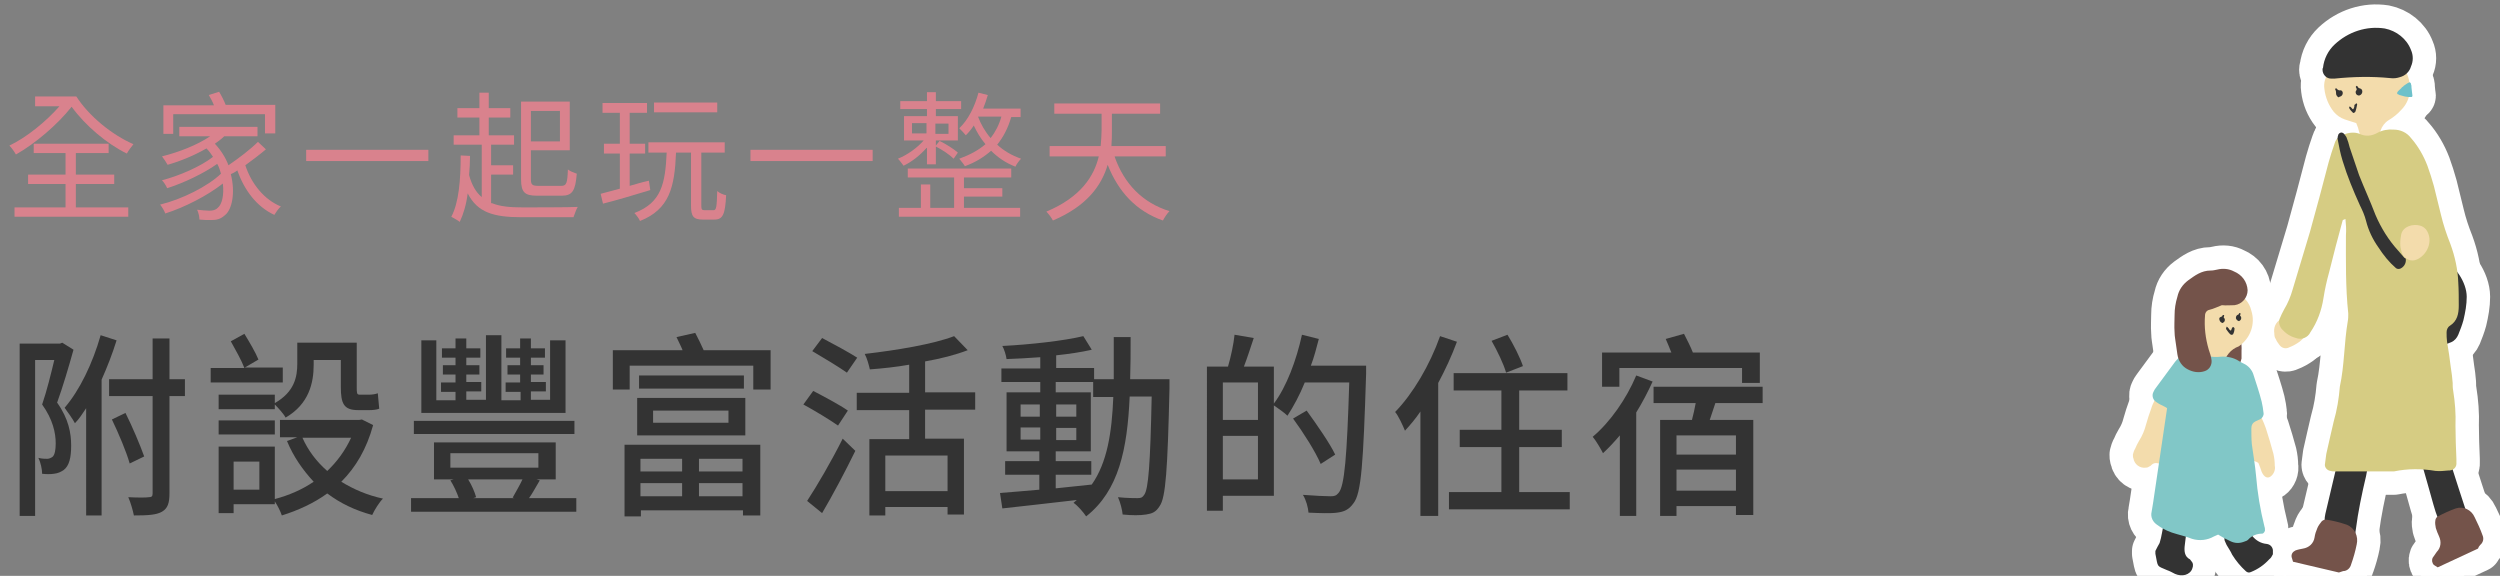 <?xml version="1.0" encoding="utf-8"?>
<!-- Generator: Adobe Illustrator 27.5.0, SVG Export Plug-In . SVG Version: 6.00 Build 0)  -->
<svg version="1.1" id="圖層_1" xmlns="http://www.w3.org/2000/svg" xmlns:xlink="http://www.w3.org/1999/xlink" x="0px" y="0px"
	 viewBox="0 0 534 123" style="enable-background:new 0 0 534 123;" xml:space="preserve">
<rect x="0" y="0" width="534" height="123" fill="#808080" stroke="none"/>
<style type="text/css">
	.st0{fill:none;}
	.st1{fill:#FFFFFF;stroke:#FFFFFF;stroke-width:10;stroke-linejoin:round;}
	.st2{fill:#333333;}
	.st3{fill:#F3DCAC;}
	.st4{fill:#74534A;}
	.st5{fill:#81C7C7;}
	.st6{fill:#D6CC83;}
	.st7{fill:#6EC1CA;}
	.st8{fill:#D9828D;}
</style>
<rect class="st0" width="534" height="123"/>
<g id="Group_4542" transform="translate(-13746.409 15015.986)">
	<g id="Group_4534">
		<path id="Path_7373" class="st1" d="M14206.8-14898.3c0,0.2,0,0.4,0,0.6c0.6,3,0.2,2.5,2.5,3.5c0.6,0.2,1.1,0.5,1.7,0.8
			c0.7,0.3,1.5,0.4,2.2,0.2c0.7-0.2,1.3-0.7,1.5-1.4c0.2-0.5,0.2-1.1-0.2-1.5c-0.1-0.1-0.2-0.3-0.3-0.4c-1.2-0.6-1.3-1.8-1.1-3.2
			c0.2-1.6,0.4-3.2,0.6-4.9c0-0.3,0-0.5,0-0.8c0-0.2-0.1-0.4-0.2-0.4c-1-0.3-2-0.5-3.1-0.7c-0.6-0.1-1.2,0.3-1.4,1
			c-0.2,0.6-0.4,1.2-0.5,1.8c-0.1,0.5-0.2,1.1-0.3,1.6c-0.1,0.7-0.3,1.4-0.5,2.1C14207.4-14899.5,14207.1-14898.9,14206.8-14898.3z"
			/>
		<path id="Path_7374" class="st1" d="M14231.9-14897.6c0-0.3,0-0.6,0-0.9c-0.1-0.7-0.6-1.2-1.3-1.3c-1.2-0.1-2.3-0.7-3.1-1.7
			c-0.4-0.4-0.7-0.9-1-1.3c-0.4-0.7-1.2-0.9-1.9-0.6c-1.1,0.3-2,0.9-2.8,1.8c-0.3,0.3-0.3,0.7-0.2,1.1c0.1,0.3,0.3,0.6,0.4,0.9
			c0.4,0.7,0.9,1.4,1.2,2.1c0.8,1.3,1.8,2.5,2.9,3.5c0.3,0.3,0.7,0.4,1.1,0.2c1.5-0.6,2.8-1.5,3.9-2.7
			C14231.5-14896.8,14231.7-14897.2,14231.9-14897.6z"/>
		<path id="Path_7375" class="st1" d="M14228.8-14917.1c0.3,0.7,0.5,1.3,0.7,1.9c0.5,1.1,1.2,1.5,1.9,1c0.7-0.5,1.1-1.5,0.9-2.3
			c0-0.9-0.1-1.7-0.3-2.6c-0.5-1.8-1-3.6-1.6-5.4c-0.5-1.4-1.1-2.8-2-4c-0.3-0.5-1-0.9-1.4-0.7c-0.7,0.3-1.3,0.8-1.8,1.3
			c-0.2,0.3-0.3,0.8-0.2,1.1c0.2,0.8,0.4,1.5,0.7,2.3c0.5,1.3,0.8,2.7,0.7,4.1c-0.1,1.2,0.5,2.3,1.5,2.9
			C14228.3-14917.4,14228.5-14917.3,14228.8-14917.1z"/>
		<path id="Path_7376" class="st1" d="M14202-14918.9c0,0.4,0,0.6,0.1,0.8c0.2,1.3,1.4,2.2,2.7,2c0.3,0,0.5-0.1,0.8-0.3
			c0.1,0,0.1-0.1,0.2-0.1c0.4-0.5,1-0.7,1.6-0.5c0.3,0,0.6,0,0.9-0.2c0.4-0.1,0.8-0.6,0.8-1c0-0.5,0-1.1-0.2-1.6
			c-0.4-1.1-0.4-2.2,0-3.3c0.5-1.7,0.9-3.3,1.4-5c0.4-1.5,0.2-2-1.2-2.7c-0.3-0.1-0.5-0.3-0.8-0.4c-0.8-0.3-1.2-0.2-1.6,0.6
			c-0.3,0.6-0.6,1.2-0.8,1.9c-0.4,1.1-0.8,2.3-1.1,3.4c-0.3,1.2-0.8,2.4-1.5,3.5c-0.3,0.5-0.6,1.1-0.8,1.6
			C14202.2-14919.7,14202.1-14919.3,14202-14918.9z"/>
		<path id="Path_7377" class="st1" d="M14225.2-14941.1c0.1-1.4-0.2-2.8-1-4c-0.4-0.7-1.2-1-2-0.9c-0.2,0-0.3,0.1-0.5,0.1
			c-0.9,0.3-1.4,0.9-1,1.8c0.7,1.7,0.9,3.6,0.7,5.4c0,0.8,0,1.6,0.1,2.3c0,0.3,0.6,0.5,0.9,0.3c0.9-0.6,1.7-1.3,2.3-2.1
			c0.3-0.4,0.4-0.8,0.5-1.2C14225.2-14939.9,14225.2-14940.5,14225.2-14941.1z"/>
		<path id="Path_7378" class="st1" d="M14214.1-14950.3c0.1-1,0.6-1.9,1.4-2.4c1-0.7,2.1-1.2,3.3-1.5c1.4-0.5,3-0.4,4.3,0.4
			c0.2,0.1,0.5,0.2,0.7,0.3c1.8,0.6,3.1,2.1,3.5,3.9c0.9,2.8-0.2,5.9-2.7,7.6c-1.7,0.6-2.9,2.1-3.2,3.8c-0.1,0.2-0.1,0.3-0.2,0.5
			c-0.1,0.1-0.2,0.3-0.3,0.4c-0.5,0.6-1.4,0.7-2,0.2c-0.1-0.1-0.2-0.2-0.3-0.3c-0.5-0.7-0.8-1.5-1-2.4c-0.2-0.9-0.6-1.8-1.2-2.5
			c-1.1-1.3-1.9-2.9-2.2-4.7C14214-14948.2,14213.9-14949.3,14214.1-14950.3z"/>
		<path id="Path_7379" class="st1" d="M14209.3-14928.8c-0.4-0.3-0.9-0.5-1.3-0.7c-0.4-0.2-0.7-0.4-1-0.6c-0.8-0.5-1-1.5-0.6-2.2
			c0-0.1,0.1-0.1,0.1-0.2c0.1-0.2,0.2-0.4,0.3-0.5c1.4-1.9,2.8-3.8,4.2-5.7c0.5-0.6,1.1-1.2,1.8-1.7c0.6-0.4,1.3-0.6,2-0.5
			c0.4,0,0.8,0.2,1.2,0.3c1.5,0.7,3.1,1,4.8,0.8c1.3-0.1,2.7,0.2,3.8,0.9c0.3,0.2,0.7,0.4,1.1,0.6c0.9,0.4,1.7,1.3,2,2.2
			c0.6,1.9,1.3,3.9,1.8,5.9c0.2,0.8,0.3,1.6,0.4,2.4c0.1,0.5-0.2,1-0.6,1.3c-0.4,0.2-0.7,0.3-1.1,0.5c-0.6,0.3-0.9,0.8-0.9,1.5
			c0,1.1,0,2.3,0.1,3.4c0.3,2.2,0.7,4.5,0.9,6.7c0.3,3.7,0.9,7.3,1.8,10.9c0.1,0.2,0.1,0.4,0.1,0.6c0.1,0.4-0.3,0.9-0.6,0.9
			c-1.1,0-2.2,0.4-3,1.3c-0.2,0.2-0.5,0.3-0.8,0.4c-1,0.4-2,0.4-3-0.1c-0.9-0.4-1.8-0.9-2.6-1.4c-0.4,0.2-0.7,0.3-0.9,0.4
			c-1.4,0.8-3.1,1-4.7,0.5c-1-0.4-2.1-0.7-3.2-1c-1.5-0.4-2.9-1-4.1-1.9c-1-0.6-1.6-1.7-1.3-2.9c0.1-0.6,0.2-1.2,0.3-1.8
			L14209.3-14928.8z"/>
		<path id="Path_7380" class="st1" d="M14221-14950.8c0.9,0.1,1.8,0,2.7,0c1.6-0.2,2.8-1.6,2.8-3.2c-0.1-1.8-1.2-3.3-2.9-4
			c-1.1-0.6-2.4-0.7-3.6-0.4c-0.5,0.1-0.9,0.2-1.4,0.2c-2,0-3.4,1.1-4.8,2.1c-1.2,0.9-2,2.1-2.3,3.5c-0.4,1.3-0.6,2.6-0.6,3.9
			c0,1.2-0.1,2.4,0,3.7c0,0.9,0.2,1.7,0.3,2.6c0.1,0.7,0.2,1.4,0.3,2.1c0.2,1.4,1,2.6,2.2,3.2c1.1,0.6,2.4,0.8,3.6,0.4
			c1-0.3,1.6-1.3,1.5-2.3c-0.1-0.8-0.3-1.5-0.6-2.3c-0.7-2.4-1-4.8-0.8-7.3c0-0.6,0.4-1.1,0.9-1.2
			C14219.2-14950,14220.2-14950.5,14221-14950.8z"/>
		<path id="Path_7381" class="st1" d="M14224-14948c0.1,0.3,0.3,0.5,0.6,0.6c0.1,0,0.2,0,0.2-0.1c0.3-0.1,0.4-0.5,0.3-0.8
			c-0.4-0.4-0.1-0.4-0.1-0.7c0,0-0.1-0.1-0.1-0.1c0,0-0.1,0-0.2,0c-0.1,0.1,0,0.3-0.4,0.4C14224-14948.5,14224-14948.2,14224-14948z
			"/>
		<path id="Path_7382" class="st1" d="M14220.5-14947.6c0.1,0.3,0.3,0.5,0.6,0.6c0.1,0,0.2,0,0.2-0.1c0.3-0.1,0.4-0.5,0.3-0.8
			c-0.4-0.4-0.1-0.4-0.1-0.7c0,0-0.1-0.1-0.1-0.1c-0.1,0-0.1,0-0.2,0c-0.1,0.1,0,0.3-0.4,0.4
			C14220.4-14948.2,14220.4-14947.9,14220.5-14947.6z"/>
		<path id="Path_7383" class="st1" d="M14221.9-14945.9c0,0.1,0,0.1,0,0.2c0.3,0.4,0.6,0.9,1,1.2c0,0,0,0,0.1,0
			c0.1,0.1,0.3,0,0.4-0.1c0.2-0.4,0.3-0.8,0.3-1.2c0-0.1,0-0.1-0.1-0.2c0,0,0-0.1-0.1-0.1c-0.1,0-0.1,0-0.2,0
			c-0.2,0.2-0.2,0.4-0.3,0.6c0,0.1-0.1,0.1-0.2,0.1c0,0,0,0,0,0c-0.1-0.1-0.1-0.1-0.2-0.2c-0.1-0.2-0.2-0.3-0.4-0.5
			c-0.1-0.1-0.1-0.1-0.2-0.1C14222-14946,14221.9-14946,14221.9-14945.9z"/>
		<path id="Path_7384" class="st1" d="M14249.7-14989.7c-0.9-0.3-1.7-0.5-2.5-0.8c-0.9-0.3-1.7-0.9-2.3-1.6c-1.1-1.4-1.8-3.1-2-4.9
			c-0.2-1.3,0.2-2.6,1-3.5c1.8-2.4,4.4-4,7.2-4.8c0.5-0.1,1-0.1,1.5-0.1c1,0.2,2.1,0.5,3.1,0.7c3.6,1.2,5.9,4.8,5.4,8.6
			c-0.2,1.4-0.8,2.6-1.8,3.6c-0.8,0.9-1.7,1.6-2.7,2.2c-0.8,0.5-1.4,1.3-1.7,2.2c-0.2,0.6-0.4,1.2-0.7,1.7c-0.4,0.8-1.2,1.3-2,1.3
			c-0.5,0.1-1.1-0.2-1.3-0.7c-0.2-0.7-0.4-1.4-0.6-2.1C14250.2-14988.4,14250-14989,14249.7-14989.7z"/>
		<path id="Path_7385" class="st1" d="M14255.8-15009.9c2.5,0.5,4.7,2.2,5.6,4.6c0.5,1.1,0.5,2.4,0,3.5c-0.3,1.1-1.2,2-2.4,2.3
			c-0.6,0.2-1.3,0.3-2,0.2c-4-0.4-8-0.3-11.9,0.1c-0.3,0-0.5,0-0.8,0c-1,0-1.8-0.9-1.8-1.9c0-0.1,0-0.3,0.1-0.4
			c0.2-1.9,1.1-3.7,2.5-5C14248-15009.2,14251.9-15010.5,14255.8-15009.9z"/>
		<path id="Path_7386" class="st1" d="M14251-14996.4c0,0.4-0.3,0.7-0.6,0.8c-0.1,0-0.2,0-0.3,0c-0.4-0.1-0.6-0.5-0.5-0.9
			c0.4-0.5,0.1-0.6,0-0.9c0-0.1,0.1-0.1,0.1-0.2c0.1-0.1,0.2,0,0.2,0c0.2,0.1,0.1,0.4,0.6,0.5
			C14250.9-14997,14251-14996.7,14251-14996.4z"/>
		<path id="Path_7387" class="st1" d="M14246-14995.2c-0.3,0-0.6-0.5-0.6-0.7c0-0.3,0-0.7-0.2-1c0,0,0-0.1,0-0.1
			c0,0,0.1-0.1,0.1-0.1c0,0,0.1,0,0.2,0c0.2,0.3,0.5,0.5,0.9,0.4c0.1,0,0.2,0.1,0.2,0.1c0.1,0.1,0.2,0.2,0.2,0.3
			c0.1,0.5-0.2,0.9-0.7,1C14246-14995.2,14246-14995.2,14246-14995.2z"/>
		<path id="Path_7388" class="st1" d="M14249.8-14993.9c0,0.1,0.1,0.1,0.1,0.2c-0.1,0.5-0.2,1.1-0.4,1.6c0,0,0,0-0.1,0.1
			c-0.1,0.1-0.3,0.2-0.4,0.1c-0.3-0.3-0.6-0.6-0.8-1c0-0.1,0-0.1,0-0.2c0,0,0-0.1,0-0.1c0.1,0,0.1,0,0.2,0c0.2,0.1,0.3,0.3,0.5,0.5
			c0.1,0.1,0.2,0,0.2,0c0,0,0,0,0,0c0-0.1,0.1-0.2,0.1-0.2c0.1-0.2,0.1-0.4,0.1-0.6c0-0.1,0.1-0.2,0.2-0.2
			C14249.7-14994,14249.8-14993.9,14249.8-14993.9z"/>
		<path id="Path_7389" class="st1" d="M14260.3-14951.9c-0.1-2.1,0.6-4.1,2-5.7c1.1-1.5,2.8-2.5,4.7-2.7c0.4,0,0.9,0,1.3,0.1
			c2.4,0.7,5,4.5,5,7.6c0,1.7-0.3,3.3-0.7,5c-0.3,1.1-0.7,2.1-1.1,3.1c-0.3,0.7-0.8,1.3-1.5,1.6c-0.5,0.2-1,0.4-1.6,0.6
			c-0.6,0.2-1.3,0.2-1.9-0.1c-1-0.5-2-1.1-3-1.7c-1-0.6-1.7-1.5-2.1-2.6C14260.8-14948.3,14260.4-14950.1,14260.3-14951.9z"/>
		<path id="Path_7390" class="st1" d="M14244.3-14894.7c-1.8,0.2-3.5-0.5-4.5-2c-0.7-0.9-2,1.3-2.2-0.2c-0.1-0.8,3.1-0.8,3.6-0.9
			c0.1,0,1.7-1.1,1.8-1c2.7,0.4-0.8-3.5,0.1-7.4c1-4.2,2-8.4,3-12.7c0.3-1.4,0.8-2.3,1.7-2.6c0.8-0.3,1.5-0.9,2.3-1.2
			c0.3-0.1,0.6-0.1,0.8,0.1c0.8,0.7,1.4,1.6,1.6,2.6c0.1,0.6,0.2,1.3,0.1,1.9c-0.2,1.3-0.6,2.5-0.8,3.8c-0.9,3.8-1.7,7.6-2.2,11.5
			c-0.2,1.6-0.5,3.2-0.9,4.8c-0.2,0.7-0.4,1.4-0.8,2.1c-0.4,0.8-0.9,1.3-1.6,1.3C14245.5-14894.6,14244.9-14894.6,14244.3-14894.7z"
			/>
		<path id="Path_7391" class="st1" d="M14268.8-14896.6c-0.2,0-0.5,0.8-0.7,0.8c-0.3-0.1-0.5,0.2-0.5-0.2c0-0.5,0-1.1,0.1-1.6
			c0.7-2.7,0.5-5.6-0.7-8.1c-0.7-1.5-3.2-11.7-4-13.2c-0.3-0.5-0.1-1.1,0.4-1.4c0.1,0,0.1-0.1,0.2-0.1c0.7-0.2,1.4-0.4,2.1-0.6
			c1.1-0.2,2.1,0.3,2.7,1.2c0.4,0.5,0.7,1,1,1.6c0.8,1.8,3.8,12.1,4.7,13.8c0.4,0.7,0.4,1.5,0,2.1c-1,2.1-2.3,1.3-3.5,3.3
			C14270.1-14898.1,14269.8-14896.5,14268.8-14896.6z"/>
		<path id="Path_7392" class="st1" d="M14232.2-14944.8c-0.2-1.2,0.3-2.4,1.4-3c0.7-0.4,1.6-0.7,2.4-0.8c0.7-0.1,1.4,0,2,0.3
			c1,0.4,1.5,1.4,1.3,2.4c-0.1,1.2-0.8,2.2-1.7,2.9c-0.7,0.5-1.4,0.9-2.2,1.2c-0.7,0.4-1.6,0.2-2.1-0.5c-0.3-0.4-0.6-0.8-0.8-1.3
			C14232.3-14943.8,14232.2-14944.3,14232.2-14944.8z"/>
		<path id="Path_7393" class="st1" d="M14267.1-14894.8c-0.3-0.2-0.5-0.3-0.8-0.5c-0.4-0.4-0.5-1-0.3-1.5c0.3-0.4,0.6-0.9,0.9-1.3
			c0.9-0.9,1-2.2,0.5-3.3c-0.3-0.6-0.5-1.2-0.7-1.8c-0.1-0.5-0.2-1.1-0.1-1.6c0-0.3,0.2-0.6,0.4-0.8c1.3-0.7,2.6-1.3,4-1.8
			c1.6-0.5,3.3,0.3,4,1.9c0.6,1.2,1.2,2.5,1.7,3.9c0.3,0.7,0.1,1.5-0.5,2c-0.2,0.2-0.4,0.5-0.5,0.8L14267.1-14894.8z"/>
		<path id="Path_7394" class="st1" d="M14236.2-14896c-0.1-0.3-0.2-0.6-0.3-1c-0.1-0.6,0.2-1.1,0.8-1.4c0.5-0.2,1.1-0.3,1.6-0.4
			c1.3-0.2,2.3-1.1,2.5-2.4c0.1-0.7,0.3-1.3,0.6-2c0.2-0.5,0.6-1,0.9-1.4c0.2-0.2,0.5-0.4,0.9-0.4c1.5,0.2,3,0.6,4.5,1.1
			c1.7,0.7,2.5,2.5,2.1,4.2c-0.3,1.5-0.7,2.9-1.2,4.3c-0.2,0.8-0.9,1.4-1.7,1.4c-0.3,0.1-0.6,0.2-0.9,0.3L14236.2-14896z"/>
		<path id="Path_7395" class="st1" d="M14247.4-14969.2c-0.3,0.1-0.6,0.2-0.6,0.3c-1,3.7-2,7.4-2.9,11.1c-0.5,1.8-0.9,3.6-1.2,5.5
			c-0.4,2.6-1.3,5.1-2.8,7.3c-0.5,1.1-1.9,1.7-3.1,1.2c-1.2-0.3-2.2-1-3-1.9c-0.5-0.6-0.7-1.4-0.5-2.1c0.3-0.7,0.6-1.4,1-2.1
			c0.8-1.3,1.4-2.8,1.8-4.2c1.2-4.1,2.5-8.2,3.7-12.3c1.4-5,2.7-9.9,4-14.9c0.4-1.4,0.8-2.7,1.3-4.1c0.3-1,1.1-1.7,2.1-1.9
			c1-0.4,2.2-0.5,3.2-0.1c1.2,0.6,2.6,0.5,3.8-0.2c1.1-0.6,2.3-0.8,3.5-0.7c1.4,0,2.8,0.6,3.7,1.8c1.5,1.7,2.7,3.8,3.5,5.9
			c0.5,1.4,1,2.9,1.4,4.4c0.5,2,1,4,1.5,6.1c0.5,2.1,1.2,4.2,2,6.2c1,2.7,1.6,5.5,1.7,8.3c0.1,1.6,0.1,3.3,0.1,4.9
			c0,1.7-0.3,3.3-1.9,4.3c-0.5,0.3-0.7,0.9-0.7,1.4c0,0.7,0,1.3,0.1,2c0.3,1.8,0.6,3.7,0.8,5.5c0.2,1.1,0.3,2.2,0.4,3.3
			c0,0.5,0,1.1,0.1,1.6c0.4,2.5,0.6,5,0.5,7.5c0,2.4,0.1,4.8,0.2,7.2c0,0.2,0,0.4,0,0.7c0.1,0.9-0.5,1.6-1.4,1.7c-0.1,0-0.1,0-0.2,0
			c-1,0.1-2,0.2-2.9,0.1c-2.9-0.5-5.9-0.5-8.8,0.1c-0.2,0-0.4,0-0.7,0c-4.1,0-8.1,0-12.2,0c-0.2,0-0.4,0-0.7-0.1
			c-0.7-0.1-1.2-0.7-1.2-1.3c0.1-0.8,0.2-1.5,0.3-2.3c0.5-2.4,1.1-4.7,1.6-7c0.7-2.4,1.1-4.9,1.3-7.4c1-4.6,0.9-9.4,1.7-14
			c0.1-0.5,0.1-1.1,0.1-1.6c-0.6-5.6-0.5-11.2-0.5-16.7C14247.6-14967,14247.5-14968.1,14247.4-14969.2z"/>
		<path id="Path_7396" class="st1" d="M14260.3-14960.4c0,0.8-0.5,1.5-1.2,1.8c-0.3,0.1-0.6,0.1-0.9-0.1c-1.5-1.3-2.7-2.8-3.8-4.5
			c-1.2-1.7-2.1-3.6-2.6-5.6c-0.3-1.2-0.8-2.3-1.3-3.3c-1.4-3.1-2.7-6.2-3.7-9.5c-0.5-1.6-0.8-3.2-1.1-4.8c0-0.3,0.1-0.6,0.2-0.9
			c0.2-0.3,0.6-0.5,0.9-0.3c0.1,0,0.1,0.1,0.2,0.1c0.2,0.2,0.4,0.5,0.6,0.8c0.3,0.7,0.5,1.4,0.7,2.2c0.7,2,1.3,3.9,2,5.9
			c1.1,2.8,2.4,5.6,3.5,8.5c1.2,2.8,2.8,5.4,4.9,7.7c0.4,0.5,0.9,1,1.3,1.5C14260.3-14960.9,14260.3-14960.6,14260.3-14960.4z"/>
		<path id="Path_7397" class="st1" d="M14259.1-14964c0-0.7,0.1-1.3,0.2-1.9c0.4-1.8,2.6-2.3,4-1.9c0.5,0.1,0.9,0.4,1.3,0.8
			c1.8,2.5,0.1,5.7-2.1,6.5c-0.5,0.2-1.1,0.2-1.6,0c-0.8-0.3-1.3-0.9-1.5-1.6C14259.2-14962.8,14259.1-14963.4,14259.1-14964z"/>
		<g id="Group_4524" transform="translate(56.504 11.528)">
			<path id="Path_7398" class="st1" d="M14203.5-15009.3c0.3-0.2,0.7-0.5,1-0.6c0.1-0.1,0.2,0,0.3,0.1c0,0,0,0,0,0
				c0.1,0.1,0.1,0.2,0.1,0.3c0.1,0.2,0.1,0.5,0.1,0.7c0,0.3,0.1,0.6,0.1,0.9c0,0.3,0.1,0.5,0.1,0.8c0,0.2-0.1,0.3-0.2,0.3
				c-0.2,0-0.5,0-0.7,0c-0.2,0-0.5-0.1-0.7-0.1c-0.4-0.1-0.7-0.2-1.1-0.3c-0.1,0-0.1,0-0.2-0.1c-0.4-0.1-0.5-0.3-0.2-0.7
				c0.1-0.1,0.2-0.2,0.3-0.3c0.2-0.2,0.4-0.3,0.5-0.5c0.1-0.1,0.2-0.2,0.3-0.2C14203.3-15009.2,14203.4-15009.2,14203.5-15009.3z"/>
		</g>
	</g>
	<g id="Group_4521">
		<path id="Path_7373-2" class="st2" d="M14206.8-14898.3c0,0.2,0,0.4,0,0.6c0.6,3,0.2,2.5,2.5,3.5c0.6,0.2,1.1,0.5,1.7,0.8
			c0.7,0.3,1.5,0.4,2.2,0.2c0.7-0.2,1.3-0.7,1.5-1.4c0.2-0.5,0.2-1.1-0.2-1.5c-0.1-0.1-0.2-0.3-0.3-0.4c-1.2-0.6-1.3-1.8-1.1-3.2
			c0.2-1.6,0.4-3.2,0.6-4.9c0-0.3,0-0.5,0-0.8c0-0.2-0.1-0.4-0.2-0.4c-1-0.3-2-0.5-3.1-0.7c-0.6-0.1-1.2,0.3-1.4,1
			c-0.2,0.6-0.4,1.2-0.5,1.8c-0.1,0.5-0.2,1.1-0.3,1.6c-0.1,0.7-0.3,1.4-0.5,2.1C14207.4-14899.5,14207.1-14898.9,14206.8-14898.3z"
			/>
		<path id="Path_7374-2" class="st2" d="M14231.9-14897.6c0-0.3,0-0.6,0-0.9c-0.1-0.7-0.6-1.2-1.3-1.3c-1.2-0.1-2.3-0.7-3.1-1.7
			c-0.4-0.4-0.7-0.9-1-1.3c-0.4-0.7-1.2-0.9-1.9-0.6c-1.1,0.3-2,0.9-2.8,1.8c-0.3,0.3-0.3,0.7-0.2,1.1c0.1,0.3,0.3,0.6,0.4,0.9
			c0.4,0.7,0.9,1.4,1.2,2.1c0.8,1.3,1.8,2.5,2.9,3.5c0.3,0.3,0.7,0.4,1.1,0.2c1.5-0.6,2.8-1.5,3.9-2.7
			C14231.5-14896.8,14231.7-14897.2,14231.9-14897.6z"/>
		<path id="Path_7375-2" class="st3" d="M14228.8-14917.1c0.3,0.7,0.5,1.3,0.7,1.9c0.5,1.1,1.2,1.5,1.9,1c0.7-0.5,1.1-1.5,0.9-2.3
			c0-0.9-0.1-1.7-0.3-2.6c-0.5-1.8-1-3.6-1.6-5.4c-0.5-1.4-1.1-2.8-2-4c-0.3-0.5-1-0.9-1.4-0.7c-0.7,0.3-1.3,0.8-1.8,1.3
			c-0.2,0.3-0.3,0.8-0.2,1.1c0.2,0.8,0.4,1.5,0.7,2.3c0.5,1.3,0.8,2.7,0.7,4.1c-0.1,1.2,0.5,2.3,1.5,2.9
			C14228.3-14917.4,14228.5-14917.3,14228.8-14917.1z"/>
		<path id="Path_7376-2" class="st3" d="M14202-14918.9c0,0.4,0,0.6,0.1,0.8c0.2,1.3,1.4,2.2,2.7,2c0.3,0,0.5-0.1,0.8-0.3
			c0.1,0,0.1-0.1,0.2-0.1c0.4-0.5,1-0.7,1.6-0.5c0.3,0,0.6,0,0.9-0.2c0.4-0.1,0.8-0.6,0.8-1c0-0.5,0-1.1-0.2-1.6
			c-0.4-1.1-0.4-2.2,0-3.3c0.5-1.7,0.9-3.3,1.4-5c0.4-1.5,0.2-2-1.2-2.7c-0.3-0.1-0.5-0.3-0.8-0.4c-0.8-0.3-1.2-0.2-1.6,0.6
			c-0.3,0.6-0.6,1.2-0.8,1.9c-0.4,1.1-0.8,2.3-1.1,3.4c-0.3,1.2-0.8,2.4-1.5,3.5c-0.3,0.5-0.6,1.1-0.8,1.6
			C14202.2-14919.7,14202.1-14919.3,14202-14918.9z"/>
		<path id="Path_7377-2" class="st4" d="M14225.2-14941.1c0.1-1.4-0.2-2.8-1-4c-0.4-0.7-1.2-1-2-0.9c-0.2,0-0.3,0.1-0.5,0.1
			c-0.9,0.3-1.4,0.9-1,1.8c0.7,1.7,0.9,3.6,0.7,5.4c0,0.8,0,1.6,0.1,2.3c0,0.3,0.6,0.5,0.9,0.3c0.9-0.6,1.7-1.3,2.3-2.1
			c0.3-0.4,0.4-0.8,0.5-1.2C14225.2-14939.9,14225.2-14940.5,14225.2-14941.1z"/>
		<path id="Path_7378-2" class="st3" d="M14214.1-14950.3c0.1-1,0.6-1.9,1.4-2.4c1-0.7,2.1-1.2,3.3-1.5c1.4-0.5,3-0.4,4.3,0.4
			c0.2,0.1,0.5,0.2,0.7,0.3c1.8,0.6,3.1,2.1,3.5,3.9c0.9,2.8-0.2,5.9-2.7,7.6c-1.7,0.6-2.9,2.1-3.2,3.8c-0.1,0.2-0.1,0.3-0.2,0.5
			c-0.1,0.1-0.2,0.3-0.3,0.4c-0.5,0.6-1.4,0.7-2,0.2c-0.1-0.1-0.2-0.2-0.3-0.3c-0.5-0.7-0.8-1.5-1-2.4c-0.2-0.9-0.6-1.8-1.2-2.5
			c-1.1-1.3-1.9-2.9-2.2-4.7C14214-14948.2,14213.9-14949.3,14214.1-14950.3z"/>
		<path id="Path_7379-2" class="st5" d="M14209.3-14928.8c-0.4-0.3-0.9-0.5-1.3-0.7c-0.4-0.2-0.7-0.4-1-0.6c-0.8-0.5-1-1.5-0.6-2.2
			c0-0.1,0.1-0.1,0.1-0.2c0.1-0.2,0.2-0.4,0.3-0.5c1.4-1.9,2.8-3.8,4.2-5.7c0.5-0.6,1.1-1.2,1.8-1.7c0.6-0.4,1.3-0.6,2-0.5
			c0.4,0,0.8,0.2,1.2,0.3c1.5,0.7,3.1,1,4.8,0.8c1.3-0.1,2.7,0.2,3.8,0.9c0.3,0.2,0.7,0.4,1.1,0.6c0.9,0.4,1.7,1.3,2,2.2
			c0.6,1.9,1.3,3.9,1.8,5.9c0.2,0.8,0.3,1.6,0.4,2.4c0.1,0.5-0.2,1-0.6,1.3c-0.4,0.2-0.7,0.3-1.1,0.5c-0.6,0.3-0.9,0.8-0.9,1.5
			c0,1.1,0,2.3,0.1,3.4c0.3,2.2,0.7,4.5,0.9,6.7c0.3,3.7,0.9,7.3,1.8,10.9c0.1,0.2,0.1,0.4,0.1,0.6c0.1,0.4-0.3,0.9-0.6,0.9
			c-1.1,0-2.2,0.4-3,1.3c-0.2,0.2-0.5,0.3-0.8,0.4c-1,0.4-2,0.4-3-0.1c-0.9-0.4-1.8-0.9-2.6-1.4c-0.4,0.2-0.7,0.3-0.9,0.4
			c-1.4,0.8-3.1,1-4.7,0.5c-1-0.4-2.1-0.7-3.2-1c-1.5-0.4-2.9-1-4.1-1.9c-1-0.6-1.6-1.7-1.3-2.9c0.1-0.6,0.2-1.2,0.3-1.8
			L14209.3-14928.8z"/>
		<path id="Path_7380-2" class="st4" d="M14221-14950.8c0.9,0.1,1.8,0,2.7,0c1.6-0.2,2.8-1.6,2.8-3.2c-0.1-1.8-1.2-3.3-2.9-4
			c-1.1-0.6-2.4-0.7-3.6-0.4c-0.5,0.1-0.9,0.2-1.4,0.2c-2,0-3.4,1.1-4.8,2.1c-1.2,0.9-2,2.1-2.3,3.5c-0.4,1.3-0.6,2.6-0.6,3.9
			c0,1.2-0.1,2.4,0,3.7c0,0.9,0.2,1.7,0.3,2.6c0.1,0.7,0.2,1.4,0.3,2.1c0.2,1.4,1,2.6,2.2,3.2c1.1,0.6,2.4,0.8,3.6,0.4
			c1-0.3,1.6-1.3,1.5-2.3c-0.1-0.8-0.3-1.5-0.6-2.3c-0.7-2.4-1-4.8-0.8-7.3c0-0.6,0.4-1.1,0.9-1.2
			C14219.2-14950,14220.2-14950.5,14221-14950.8z"/>
		<path id="Path_7381-2" class="st2" d="M14224-14948c0.1,0.3,0.3,0.5,0.6,0.6c0.1,0,0.2,0,0.2-0.1c0.3-0.1,0.4-0.5,0.3-0.8
			c-0.4-0.4-0.1-0.4-0.1-0.7c0,0-0.1-0.1-0.1-0.1c0,0-0.1,0-0.2,0c-0.1,0.1,0,0.3-0.4,0.4C14224-14948.5,14224-14948.2,14224-14948z
			"/>
		<path id="Path_7382-2" class="st2" d="M14220.5-14947.6c0.1,0.3,0.3,0.5,0.6,0.6c0.1,0,0.2,0,0.2-0.1c0.3-0.1,0.4-0.5,0.3-0.8
			c-0.4-0.4-0.1-0.4-0.1-0.7c0,0-0.1-0.1-0.1-0.1c-0.1,0-0.1,0-0.2,0c-0.1,0.1,0,0.3-0.4,0.4
			C14220.4-14948.2,14220.4-14947.9,14220.5-14947.6z"/>
		<path id="Path_7383-2" class="st2" d="M14221.9-14945.9c0,0.1,0,0.1,0,0.2c0.3,0.4,0.6,0.9,1,1.2c0,0,0,0,0.1,0
			c0.1,0.1,0.3,0,0.4-0.1c0.2-0.4,0.3-0.8,0.3-1.2c0-0.1,0-0.1-0.1-0.2c0,0,0-0.1-0.1-0.1c-0.1,0-0.1,0-0.2,0
			c-0.2,0.2-0.2,0.4-0.3,0.6c0,0.1-0.1,0.1-0.2,0.1c0,0,0,0,0,0c-0.1-0.1-0.1-0.1-0.2-0.2c-0.1-0.2-0.2-0.3-0.4-0.5
			c-0.1-0.1-0.1-0.1-0.2-0.1C14222-14946,14221.9-14946,14221.9-14945.9z"/>
		<path id="Path_7384-2" class="st3" d="M14249.7-14989.7c-0.9-0.3-1.7-0.5-2.5-0.8c-0.9-0.3-1.7-0.9-2.3-1.6
			c-1.1-1.4-1.8-3.1-2-4.9c-0.2-1.3,0.2-2.6,1-3.5c1.8-2.4,4.4-4,7.2-4.8c0.5-0.1,1-0.1,1.5-0.1c1,0.2,2.1,0.5,3.1,0.7
			c3.6,1.2,5.9,4.8,5.4,8.6c-0.2,1.4-0.8,2.6-1.8,3.6c-0.8,0.9-1.7,1.6-2.7,2.2c-0.8,0.5-1.4,1.3-1.7,2.2c-0.2,0.6-0.4,1.2-0.7,1.7
			c-0.4,0.8-1.2,1.3-2,1.3c-0.5,0.1-1.1-0.2-1.3-0.7c-0.2-0.7-0.4-1.4-0.6-2.1C14250.2-14988.4,14250-14989,14249.7-14989.7z"/>
		<path id="Path_7385-2" class="st2" d="M14255.8-15009.9c2.5,0.5,4.7,2.2,5.6,4.6c0.5,1.1,0.5,2.4,0,3.5c-0.3,1.1-1.2,2-2.4,2.3
			c-0.6,0.2-1.3,0.3-2,0.2c-4-0.4-8-0.3-11.9,0.1c-0.3,0-0.5,0-0.8,0c-1,0-1.8-0.9-1.8-1.9c0-0.1,0-0.3,0.1-0.4
			c0.2-1.9,1.1-3.7,2.5-5C14248-15009.2,14251.9-15010.5,14255.8-15009.9z"/>
		<path id="Path_7386-2" class="st2" d="M14251-14996.4c0,0.4-0.3,0.7-0.6,0.8c-0.1,0-0.2,0-0.3,0c-0.4-0.1-0.6-0.5-0.5-0.9
			c0.4-0.5,0.1-0.6,0-0.9c0-0.1,0.1-0.1,0.1-0.2c0.1-0.1,0.2,0,0.2,0c0.2,0.1,0.1,0.4,0.6,0.5
			C14250.9-14997,14251-14996.7,14251-14996.4z"/>
		<path id="Path_7387-2" class="st2" d="M14246-14995.2c-0.3,0-0.6-0.5-0.6-0.7c0-0.3,0-0.7-0.2-1c0,0,0-0.1,0-0.1
			c0,0,0.1-0.1,0.1-0.1c0,0,0.1,0,0.2,0c0.2,0.3,0.5,0.5,0.9,0.4c0.1,0,0.2,0.1,0.2,0.1c0.1,0.1,0.2,0.2,0.2,0.3
			c0.1,0.5-0.2,0.9-0.7,1C14246-14995.2,14246-14995.2,14246-14995.2z"/>
		<path id="Path_7388-2" class="st2" d="M14249.8-14993.9c0,0.1,0.1,0.1,0.1,0.2c-0.1,0.5-0.2,1.1-0.4,1.6c0,0,0,0-0.1,0.1
			c-0.1,0.1-0.3,0.2-0.4,0.1c-0.3-0.3-0.6-0.6-0.8-1c0-0.1,0-0.1,0-0.2c0,0,0-0.1,0-0.1c0.1,0,0.1,0,0.2,0c0.2,0.1,0.3,0.3,0.5,0.5
			c0.1,0.1,0.2,0,0.2,0c0,0,0,0,0,0c0-0.1,0.1-0.2,0.1-0.2c0.1-0.2,0.1-0.4,0.1-0.6c0-0.1,0.1-0.2,0.2-0.2
			C14249.7-14994,14249.8-14993.9,14249.8-14993.9z"/>
		<path id="Path_7389-2" class="st2" d="M14260.3-14951.9c-0.1-2.1,0.6-4.1,2-5.7c1.1-1.5,2.8-2.5,4.7-2.7c0.4,0,0.9,0,1.3,0.1
			c2.4,0.7,5,4.5,5,7.6c0,1.7-0.3,3.3-0.7,5c-0.3,1.1-0.7,2.1-1.1,3.1c-0.3,0.7-0.8,1.3-1.5,1.6c-0.5,0.2-1,0.4-1.6,0.6
			c-0.6,0.2-1.3,0.2-1.9-0.1c-1-0.5-2-1.1-3-1.7c-1-0.6-1.7-1.5-2.1-2.6C14260.8-14948.3,14260.4-14950.1,14260.3-14951.9z"/>
		<path id="Path_7390-2" class="st2" d="M14244.3-14894.7c-1.8,0.2-3.5-0.5-4.5-2c-0.7-0.9-2,1.3-2.2-0.2c-0.1-0.8,3.1-0.8,3.6-0.9
			c0.1,0,1.7-1.1,1.8-1c2.7,0.4-0.8-3.5,0.1-7.4c1-4.2,2-8.4,3-12.7c0.3-1.4,0.8-2.3,1.7-2.6c0.8-0.3,1.5-0.9,2.3-1.2
			c0.3-0.1,0.6-0.1,0.8,0.1c0.8,0.7,1.4,1.6,1.6,2.6c0.1,0.6,0.2,1.3,0.1,1.9c-0.2,1.3-0.6,2.5-0.8,3.8c-0.9,3.8-1.7,7.6-2.2,11.5
			c-0.2,1.6-0.5,3.2-0.9,4.8c-0.2,0.7-0.4,1.4-0.8,2.1c-0.4,0.8-0.9,1.3-1.6,1.3C14245.5-14894.6,14244.9-14894.6,14244.3-14894.7z"
			/>
		<path id="Path_7391-2" class="st2" d="M14268.8-14896.6c-0.2,0-0.5,0.8-0.7,0.8c-0.3-0.1-0.5,0.2-0.5-0.2c0-0.5,0-1.1,0.1-1.6
			c0.7-2.7,0.5-5.6-0.7-8.1c-0.7-1.5-3.2-11.7-4-13.2c-0.3-0.5-0.1-1.1,0.4-1.4c0.1,0,0.1-0.1,0.2-0.1c0.7-0.2,1.4-0.4,2.1-0.6
			c1.1-0.2,2.1,0.3,2.7,1.2c0.4,0.5,0.7,1,1,1.6c0.8,1.8,3.8,12.1,4.7,13.8c0.4,0.7,0.4,1.5,0,2.1c-1,2.1-2.3,1.3-3.5,3.3
			C14270.1-14898.1,14269.8-14896.5,14268.8-14896.6z"/>
		<path id="Path_7392-2" class="st3" d="M14232.2-14944.8c-0.2-1.2,0.3-2.4,1.4-3c0.7-0.4,1.6-0.7,2.4-0.8c0.7-0.1,1.4,0,2,0.3
			c1,0.4,1.5,1.4,1.3,2.4c-0.1,1.2-0.8,2.2-1.7,2.9c-0.7,0.5-1.4,0.9-2.2,1.2c-0.7,0.4-1.6,0.2-2.1-0.5c-0.3-0.4-0.6-0.8-0.8-1.3
			C14232.3-14943.8,14232.2-14944.3,14232.2-14944.8z"/>
		<path id="Path_7393-2" class="st4" d="M14267.1-14894.8c-0.3-0.2-0.5-0.3-0.8-0.5c-0.4-0.4-0.5-1-0.3-1.5c0.3-0.4,0.6-0.9,0.9-1.3
			c0.9-0.9,1-2.2,0.5-3.3c-0.3-0.6-0.5-1.2-0.7-1.8c-0.1-0.5-0.2-1.1-0.1-1.6c0-0.3,0.2-0.6,0.4-0.8c1.3-0.7,2.6-1.3,4-1.8
			c1.6-0.5,3.3,0.3,4,1.9c0.6,1.2,1.2,2.5,1.7,3.9c0.3,0.7,0.1,1.5-0.5,2c-0.2,0.2-0.4,0.5-0.5,0.8L14267.1-14894.8z"/>
		<path id="Path_7394-2" class="st4" d="M14236.2-14896c-0.1-0.3-0.2-0.6-0.3-1c-0.1-0.6,0.2-1.1,0.8-1.4c0.5-0.2,1.1-0.3,1.6-0.4
			c1.3-0.2,2.3-1.1,2.5-2.4c0.1-0.7,0.3-1.3,0.6-2c0.2-0.5,0.6-1,0.9-1.4c0.2-0.2,0.5-0.4,0.9-0.4c1.5,0.2,3,0.6,4.5,1.1
			c1.7,0.7,2.5,2.5,2.1,4.2c-0.3,1.5-0.7,2.9-1.2,4.3c-0.2,0.8-0.9,1.4-1.7,1.4c-0.3,0.1-0.6,0.2-0.9,0.3L14236.2-14896z"/>
		<path id="Path_7395-2" class="st6" d="M14247.4-14969.2c-0.3,0.1-0.6,0.2-0.6,0.3c-1,3.7-2,7.4-2.9,11.1c-0.5,1.8-0.9,3.6-1.2,5.5
			c-0.4,2.6-1.3,5.1-2.8,7.3c-0.5,1.1-1.9,1.7-3.1,1.2c-1.2-0.3-2.2-1-3-1.9c-0.5-0.6-0.7-1.4-0.5-2.1c0.3-0.7,0.6-1.4,1-2.1
			c0.8-1.3,1.4-2.8,1.8-4.2c1.2-4.1,2.5-8.2,3.7-12.3c1.4-5,2.7-9.9,4-14.9c0.4-1.4,0.8-2.7,1.3-4.1c0.3-1,1.1-1.7,2.1-1.9
			c1-0.4,2.2-0.5,3.2-0.1c1.2,0.6,2.6,0.5,3.8-0.2c1.1-0.6,2.3-0.8,3.5-0.7c1.4,0,2.8,0.6,3.7,1.8c1.5,1.7,2.7,3.8,3.5,5.9
			c0.5,1.4,1,2.9,1.4,4.4c0.5,2,1,4,1.5,6.1c0.5,2.1,1.2,4.2,2,6.2c1,2.7,1.6,5.5,1.7,8.3c0.1,1.6,0.1,3.3,0.1,4.9
			c0,1.7-0.3,3.3-1.9,4.3c-0.5,0.3-0.7,0.9-0.7,1.4c0,0.7,0,1.3,0.1,2c0.3,1.8,0.6,3.7,0.8,5.5c0.2,1.1,0.3,2.2,0.4,3.3
			c0,0.5,0,1.1,0.1,1.6c0.4,2.5,0.6,5,0.5,7.5c0,2.4,0.1,4.8,0.2,7.2c0,0.2,0,0.4,0,0.7c0.1,0.9-0.5,1.6-1.4,1.7c-0.1,0-0.1,0-0.2,0
			c-1,0.1-2,0.2-2.9,0.1c-2.9-0.5-5.9-0.5-8.8,0.1c-0.2,0-0.4,0-0.7,0c-4.1,0-8.1,0-12.2,0c-0.2,0-0.4,0-0.7-0.1
			c-0.7-0.1-1.2-0.7-1.2-1.3c0.1-0.8,0.2-1.5,0.3-2.3c0.5-2.4,1.1-4.7,1.6-7c0.7-2.4,1.1-4.9,1.3-7.4c1-4.6,0.9-9.4,1.7-14
			c0.1-0.5,0.1-1.1,0.1-1.6c-0.6-5.6-0.5-11.2-0.5-16.7C14247.6-14967,14247.5-14968.1,14247.4-14969.2z"/>
		<path id="Path_7396-2" class="st2" d="M14260.3-14960.4c0,0.8-0.5,1.5-1.2,1.8c-0.3,0.1-0.6,0.1-0.9-0.1c-1.5-1.3-2.7-2.8-3.8-4.5
			c-1.2-1.7-2.1-3.6-2.6-5.6c-0.3-1.2-0.8-2.3-1.3-3.3c-1.4-3.1-2.7-6.2-3.7-9.5c-0.5-1.6-0.8-3.2-1.1-4.8c0-0.3,0.1-0.6,0.2-0.9
			c0.2-0.3,0.6-0.5,0.9-0.3c0.1,0,0.1,0.1,0.2,0.1c0.2,0.2,0.4,0.5,0.6,0.8c0.3,0.7,0.5,1.4,0.7,2.2c0.7,2,1.3,3.9,2,5.9
			c1.1,2.8,2.4,5.6,3.5,8.5c1.2,2.8,2.8,5.4,4.9,7.7c0.4,0.5,0.9,1,1.3,1.5C14260.3-14960.9,14260.3-14960.6,14260.3-14960.4z"/>
		<path id="Path_7397-2" class="st3" d="M14259.1-14964c0-0.7,0.1-1.3,0.2-1.9c0.4-1.8,2.6-2.3,4-1.9c0.5,0.1,0.9,0.4,1.3,0.8
			c1.8,2.5,0.1,5.7-2.1,6.5c-0.5,0.2-1.1,0.2-1.6,0c-0.8-0.3-1.3-0.9-1.5-1.6C14259.2-14962.8,14259.1-14963.4,14259.1-14964z"/>
		<g id="Group_4524-2" transform="translate(56.504 11.528)">
			<path id="Path_7398-2" class="st7" d="M14203.5-15009.3c0.3-0.2,0.7-0.5,1-0.6c0.1-0.1,0.2,0,0.3,0.1c0,0,0,0,0,0
				c0.1,0.1,0.1,0.2,0.1,0.3c0.1,0.2,0.1,0.5,0.1,0.7c0,0.3,0.1,0.6,0.1,0.9c0,0.3,0.1,0.5,0.1,0.8c0,0.2-0.1,0.3-0.2,0.3
				c-0.2,0-0.5,0-0.7,0c-0.2,0-0.5-0.1-0.7-0.1c-0.4-0.1-0.7-0.2-1.1-0.3c-0.1,0-0.1,0-0.2-0.1c-0.4-0.1-0.5-0.3-0.2-0.7
				c0.1-0.1,0.2-0.2,0.3-0.3c0.2-0.2,0.4-0.3,0.5-0.5c0.1-0.1,0.2-0.2,0.3-0.2C14203.3-15009.2,14203.4-15009.2,14203.5-15009.3z"/>
		</g>
	</g>
</g>
<g>
	<path class="st8" d="M16.3,20.6c2.7,4.2,7.6,8.2,12.2,10.2c-0.4,0.5-1.1,1.4-1.4,2c-4.3-2.1-8.9-6-11.8-10
		c-3,3.8-7.8,7.9-11.9,10.2C3,32.3,2.5,31.6,2,31.1c3.6-1.7,7.8-5.1,10.7-8.4H7.5v-2.1H16.3z M16.2,44.3h11.2v2H3.1v-2H14v-5h-8v-2
		h8v-4.6H7.2v-2h16v2h-7v4.6h8.2v2h-8.2V44.3z"/>
	<path class="st8" d="M56.8,31.9c-1.3,1.1-2.9,2.3-4.4,3.4c1.3,4,4.1,7.4,7.6,8.8c-0.5,0.4-1.1,1.3-1.4,1.8
		c-3.7-1.7-6.4-5.2-7.9-9.5c-0.4,0.3-0.9,0.6-1.4,0.8c1,3.9,0.3,7.6-1.3,8.8c-0.9,0.8-1.7,1-2.9,1c-0.7,0-1.6,0-2.5-0.1
		c0-0.6-0.2-1.5-0.5-2.1c1,0.1,2,0.2,2.6,0.2c0.7,0,1.3-0.1,1.8-0.6c0.9-0.7,1.4-2.7,1.1-5.2c-3.3,2.6-8.2,5.1-12.3,6.4
		c-0.2-0.6-0.7-1.4-1.1-1.9c4.6-1.1,10.2-3.9,13-6.6c-0.2-0.7-0.4-1.4-0.8-2.1c-2.8,2-7.2,4.1-10.7,5.2c-0.2-0.5-0.7-1.3-1.1-1.7
		c3.6-0.9,8.4-3,10.9-5c-0.4-0.6-0.8-1.2-1.4-1.8c-2.6,1.5-5.5,2.7-8.3,3.5c-0.2-0.4-0.8-1.3-1.2-1.8c3.6-0.9,7.5-2.4,10.3-4.3h-6.6
		v-2H55v2h-7.1c-0.6,0.6-1.3,1.1-2,1.6c1.3,1.4,2.3,3,2.9,4.6c2.2-1.5,4.7-3.4,6.3-5L56.8,31.9z M37,28.6h-2.1v-6.1h10.8
		c-0.3-0.8-0.7-1.5-1.1-2.2l2.2-0.7c0.5,0.8,1.1,2,1.4,2.8h10.6v6.1h-2.2v-4.1H37V28.6z"/>
	<path class="st8" d="M91.5,32v2.4H65.4V32H91.5z"/>
	<path class="st8" d="M105.1,43.4c1.7,0.7,3.8,0.9,6.5,0.9c1.4,0,10.1,0,11.8-0.1c-0.3,0.5-0.7,1.6-0.9,2.2h-11
		c-6.1,0-9.5-1-11.6-5.1c-0.3,2.4-0.9,4.4-1.7,6.1c-0.3-0.3-1.3-0.8-1.8-1.1c1.6-3,2-7.8,2-13.1l2,0.1c0,1.4-0.1,2.8-0.2,4.1
		c0.6,2.2,1.5,3.7,2.7,4.7V30.9h-6v-2h5.5v-3.8h-4.7v-2h4.7v-3.3h2v3.3h4.6v2h-4.6v3.8h5.4v2h-4.9v4.4h4.7v2h-4.7V43.4z M114.7,41.8
		c-2.6,0-3.4-0.7-3.4-3.5V21.7h10.4v10.4h-8.3v6.1c0,1.2,0.2,1.5,1.6,1.5h4.9c1.1,0,1.3-0.6,1.4-3.5c0.5,0.4,1.3,0.7,1.9,0.9
		c-0.3,3.6-0.9,4.7-3.2,4.7H114.7z M113.4,23.7v6.5h6.2v-6.5H113.4z"/>
	<path class="st8" d="M138.9,40.6c-3.6,1.1-7.3,2.2-10.1,2.9l-0.5-2.1c1.2-0.3,2.6-0.7,4.1-1.1v-7.5h-3.4v-2.1h3.4v-6.6h-3.7v-2.1
		h9.5v2.1h-3.7v6.6h3.3v2.1h-3.3v6.9c1.4-0.4,2.7-0.8,4.1-1.1L138.9,40.6z M152.4,44.9c0.6,0,0.7-0.6,0.8-4.1
		c0.4,0.4,1.3,0.8,1.9,0.9c-0.2,4.1-0.7,5.2-2.5,5.2h-2.5c-2,0-2.5-0.7-2.5-3V32.6h-3.2c-0.3,7.4-1.4,12.1-7.7,14.6
		c-0.2-0.5-0.8-1.3-1.2-1.7c5.8-2.2,6.6-6.3,6.9-12.9h-3.9v-2.2h16.3v2.2h-5v11.3c0,0.8,0.1,1,0.7,1H152.4z M153.2,24h-13.5v-2.1
		h13.5V24z"/>
	<path class="st8" d="M186.4,32v2.4h-26.1V32H186.4z"/>
	<path class="st8" d="M197.9,31.6c-1.4,1.6-3.2,3-4.9,3.8c-0.3-0.4-0.8-1.1-1.2-1.5c2-0.8,4.1-2.3,5.5-3.9h-4.2v-5.2h4.9v-1.5h-5.7
		v-1.7h5.7v-1.9h1.9v1.9h5.4v1.7h-5.4v1.5h4.7V30h-4.7v1.1l0.8-1c1.4,0.7,3,1.7,3.9,2.5l-0.9,1.3c-0.8-0.8-2.4-1.9-3.8-2.6v3.8h-1.9
		V31.6z M205.9,44.4h12v1.9H192v-1.9h4.7v-5h2v5h5.1v-6.5h-9.9V36H216v1.9h-10.1v2.3h8.2V42h-8.2V44.4z M194.8,28.5h3.1v-2.2h-3.1
		V28.5z M199.8,26.4v2.2h2.8v-2.2H199.8z M216,25c-0.7,2.4-1.7,4.3-3,5.9c1.4,1.3,3.1,2.3,5.1,3c-0.4,0.4-1,1.2-1.2,1.7
		c-2.1-0.8-3.8-2-5.2-3.4c-1.6,1.4-3.4,2.5-5.6,3.3c-0.2-0.4-0.9-1.2-1.2-1.6c2.2-0.8,4.1-1.8,5.6-3.1c-1.1-1.3-1.9-2.7-2.5-4
		c-0.5,0.8-1.1,1.5-1.7,2.1c-0.3-0.4-1-1.1-1.4-1.5c1.9-1.8,3.3-4.6,4.1-7.6l2,0.5c-0.3,1-0.6,1.9-1,2.9h8V25H216z M211.6,29.5
		c1-1.3,1.8-2.8,2.3-4.6l-5,0C209.5,26.5,210.4,28.1,211.6,29.5z"/>
	<path class="st8" d="M238.1,33.5c2,5.7,5.9,9.8,11.7,11.6c-0.5,0.5-1.1,1.4-1.4,2c-5.7-2-9.5-6.1-11.8-11.9
		c-1.3,4.4-4.4,8.8-11.7,11.9c-0.3-0.6-0.9-1.4-1.4-1.9c7.4-3.1,10.2-7.6,11.2-11.8h-10.5v-2.2h10.9c0.1-1.2,0.2-2.3,0.2-3.4v-3.5
		h-10.1v-2.2h22.6v2.2h-10.3v3.5c0,1,0,2.2-0.1,3.4H249v2.2H238.1z"/>
	<path class="st2" d="M15.7,74.7c-1,3.6-2.3,8-3.5,11.3c2.5,3.5,3,6.6,3,9.2c0,2.5-0.4,4.3-1.6,5.2c-0.6,0.4-1.2,0.7-2.1,0.8
		c-0.7,0.1-1.6,0.1-2.5,0c0-0.9-0.3-2.4-0.8-3.4C9,98,9.6,98,10.1,98c0.4,0,0.8-0.2,1.1-0.4c0.5-0.4,0.7-1.5,0.7-2.9
		c0-2.2-0.6-5.1-2.9-8.3c1-2.9,1.9-6.6,2.6-9.5H7.5v33.3H4.2V73.4h8.6l0.5-0.2L15.7,74.7z M24.9,72.7c-0.9,2.9-2,5.7-3.2,8.4v29
		h-3.3V87.2c-0.8,1.2-1.5,2.3-2.4,3.2c-0.4-0.8-1.6-2.5-2.2-3.3c3.2-3.7,6-9.5,7.7-15.5L24.9,72.7z M39.5,84.6h-3.3v20.8
		c0,2.1-0.4,3.2-1.6,3.9c-1.2,0.7-3.1,0.8-6,0.8c-0.2-1-0.7-2.8-1.2-3.9c2,0.1,3.9,0.1,4.4,0c0.6,0,0.8-0.2,0.8-0.8V84.6h-9.3V81
		h9.3v-8.7h3.6V81h3.3V84.6z M27.7,99c-0.7-2.5-2.4-6.5-3.8-9.4l2.9-1.4c1.5,3,3.1,6.8,4,9.3L27.7,99z"/>
	<path class="st2" d="M60.4,81.7H45v-3.1h7.2c-0.6-1.6-1.9-3.9-2.9-5.7l2.9-1.6c1.1,1.8,2.4,4,3,5.5l-2.9,1.7h8.1V81.7z M58.7,86.1
		c4.2-2.4,4.8-5.6,4.8-8.4v-4.5h12.7v9.5c0,1.2,0,1.6,0.6,1.6h2.1c0.5,0,1.3-0.1,1.8-0.3c0.1,1,0.2,2.4,0.3,3.3
		c-0.5,0.2-1.3,0.3-2.1,0.3h-2.4c-3.1,0-3.7-1.4-3.7-5v-5.7h-5.8v1c0,3.9-1,8.4-6,11.3c-0.4-0.8-1.6-2.1-2.3-2.8v1h-12v-3.1h12V86.1
		z M79.7,90.8c-1.4,5.1-3.7,9-6.8,12.1c2.6,1.6,5.6,2.9,8.9,3.6c-0.8,0.8-1.8,2.4-2.3,3.5c-3.7-1-6.8-2.5-9.6-4.6
		c-2.9,2.1-6.2,3.6-9.7,4.7c-0.3-0.9-0.9-2.1-1.5-3v0.6h-8.8v1.9h-3.2V95.4h12v11.2c3-0.8,5.8-2,8.3-3.7c-2.3-2.5-4.3-5.3-5.7-8.7
		l2.2-0.8h-3.7v-3.7h16.9l0.6-0.1L79.7,90.8z M46.7,89.8h12v3h-12V89.8z M55.4,98.6h-5.5v6h5.5V98.6z M64.6,93.5
		c1.2,2.7,3,5.1,5.3,7.1c2.1-2,3.8-4.3,5.1-7.1H64.6z"/>
	<path class="st2" d="M123.1,106.4v2.9H87.8v-2.9H98c-0.4-1.2-1.1-2.7-1.8-3.8l0.7-0.2h-4.2v-7.9h26v7.9h-4.1l0.7,0.2
		c-0.8,1.3-1.5,2.7-2.3,3.8H123.1z M122.7,92.7H88.4v-2.8h34.3V92.7z M121,88.2h-31V72.7h3.2v12.8h4.1v-1.8h-3.1v-2h3.1V80h-2.7v-2
		h2.7v-1.6h-2.9v-2h2.9v-2.1h2.3v2.1h3v2h-3V78h2.8v2h-2.8v1.6h3.2v2h-3.2v1.8h4.2V71.6h3.3v13.9h4.1v-1.8H108v-2h3.1V80h-2.7v-2
		h2.7v-1.6h-3v-2h3v-2.1h2.3v2.1h3v2h-3V78h2.7v2h-2.7v1.6h3.2v2h-3.2v1.8h4.1V72.7h3.3V88.2z M96.2,99.9H115v-3.1H96.2V99.9z
		 M100,102.4c0.8,1.3,1.4,2.7,1.7,3.8l-0.6,0.2h8.8l-0.4-0.1c0.6-1.1,1.5-2.6,2.1-3.9H100z"/>
	<path class="st2" d="M164.6,74.8v8.4h-3.7v-5.1h-26.4v5.1h-3.6v-8.4h14.9c-0.4-1-0.9-1.9-1.3-2.8l4-0.9c0.6,1.1,1.3,2.6,1.8,3.7
		H164.6z M133.3,95h29.1v15.1h-3.7V109h-21.8v1.3h-3.5V95z M136.1,85h23.1v8h-23.1V85z M158.9,80.3V83h-22.4v-2.8H158.9z M136.8,98
		v2.7h8.9V98H136.8z M136.8,106h8.9v-2.8h-8.9V106z M139.5,90.3h16.1v-2.6h-16.1V90.3z M158.6,98h-9.3v2.7h9.3V98z M158.6,106v-2.8
		h-9.3v2.8H158.6z"/>
	<path class="st2" d="M179,90.9c-1.7-1.2-5-3.2-7.4-4.5l2.1-2.9c2.3,1.2,5.7,3,7.4,4.2L179,90.9z M172.4,107
		c2.1-3.2,5.2-8.5,7.6-13.3l2.7,2.6c-2.1,4.3-4.8,9.4-7.1,13.3L172.4,107z M180.9,79.6c-1.7-1.2-5-3.2-7.4-4.6l2.1-2.8
		c2.3,1.2,5.8,3.1,7.5,4.2L180.9,79.6z M197.6,87.5v6.2h8.3v16.2h-3.5v-1.6h-13.3v1.8h-3.4V93.8h8.5v-6.2h-11.2v-3.7h11.2v-6
		c-2.8,0.5-5.7,0.8-8.4,1c-0.2-0.9-0.6-2.4-1.1-3.3c6.9-0.8,14.7-2.1,19.1-3.8l2.9,3c-2.6,1-5.7,1.8-9.1,2.4v6.6h10.7v3.7H197.6z
		 M202.4,97.3h-13.3v7.6h13.3V97.3z"/>
	<path class="st2" d="M249.8,81.2c0,0,0,1.3,0,1.8c-0.4,17.3-0.8,23.3-2.1,25.1c-0.8,1.3-1.6,1.6-2.9,1.8c-1.2,0.2-3.1,0.2-5,0
		c-0.1-1-0.5-2.6-1-3.7c1.9,0.2,3.5,0.2,4.2,0.2c0.7,0,1-0.1,1.4-0.7c0.9-1.2,1.3-6.5,1.6-21h-4.7c-0.5,11.2-2.3,20.1-9.3,25.6
		c-0.6-0.9-1.8-2.3-2.7-2.9c0.2-0.2,0.5-0.4,0.7-0.6c-5.8,0.7-11.6,1.3-15.9,1.8l-0.5-3.3c2.3-0.2,5.2-0.4,8.4-0.7v-3.2h-7.3v-2.9
		h7.3v-2.1H215V83.8h7.2v-2.2h-8.3v-2.9h8.3v-2.4c-2.5,0.2-4.9,0.3-7.2,0.4c-0.1-0.8-0.5-2.1-0.9-2.8c6-0.3,13.1-1.1,17.3-2.1
		l1.8,2.9c-2.1,0.5-4.8,0.9-7.6,1.2v2.7h8.1v2.4h4.2c0-2.9,0-5.8,0-9h3.6c0,3.1,0,6.1-0.1,9H249.8z M218,89h4.1v-2.6H218V89z
		 M222.2,93.9v-2.6H218v2.6H222.2z M225.6,104.3c2.5-0.3,5.1-0.5,7.6-0.8c3.3-4.7,4.3-11.1,4.6-18.7h-4.3v-3.2h-8v2.2h7.5v12.6h-7.5
		v2.1h7.6v2.9h-7.6V104.3z M229.9,89v-2.6h-4.3V89H229.9z M225.6,91.4v2.6h4.3v-2.6H225.6z"/>
	<path class="st2" d="M291.8,78.1c0,0,0,1.3,0,1.8c-0.6,18.9-1,25.5-2.7,27.6c-1,1.4-2,1.8-3.5,2c-1.4,0.2-3.8,0.1-6.1,0
		c-0.1-1.1-0.5-2.7-1.2-3.8c2.6,0.2,4.9,0.3,5.9,0.3c0.8,0,1.2-0.1,1.7-0.7c1.3-1.4,1.8-7.7,2.3-23.6h-9.5c-1.1,2.7-2.4,5.1-3.7,7.1
		c-0.6-0.6-2-1.6-2.9-2.2v19.3h-10.9v3.2h-3.4V78.3h4.5c0.6-2,1.2-4.8,1.4-6.8l4.1,0.7c-0.7,2.1-1.4,4.3-2.1,6.1h6.4v7.9
		c2.7-3.6,4.8-9.2,6-14.7l3.6,0.9c-0.5,1.9-1,3.9-1.7,5.7H291.8z M261.2,81.7v8h7.5v-8H261.2z M268.7,102.4v-9.3h-7.5v9.3H268.7z
		 M282.1,99.1c-1.1-2.6-3.7-6.7-5.9-9.7l2.9-1.7c2.1,2.9,4.9,6.9,6.1,9.4L282.1,99.1z"/>
	<path class="st2" d="M311.2,73c-1.1,3-2.5,6-4,8.8v28.4h-3.8V87.9c-1,1.5-2.2,2.9-3.3,4.1c-0.4-1-1.4-3.2-2.1-4
		c3.8-3.9,7.4-10,9.6-16.2L311.2,73z M335.3,105.1v3.7h-25.8v-3.7h11.2v-9.6h-8.9v-3.7h8.9v-8.4h-10.2v-3.7h24.3v3.7h-10.3v8.4h9.1
		v3.7h-9.1v9.6H335.3z M321.7,79.6c-0.5-1.8-1.9-4.7-3.1-6.8l3.4-1.3c1.3,2.1,2.7,4.9,3.3,6.7L321.7,79.6z"/>
	<path class="st2" d="M353,81.5c-1,2.2-2.2,4.5-3.5,6.6v22.1h-3.5V93c-1.2,1.4-2.4,2.7-3.6,3.8c-0.4-0.8-1.5-2.7-2.2-3.5
		c3.7-3.1,7.2-8.1,9.3-13.1L353,81.5z M345.9,82.6h-3.7v-7.3H357c-0.4-1-0.8-2-1.2-2.9l3.9-1.1c0.6,1.2,1.4,2.7,1.9,4h14.3v6.5h-3.8
		v-3.2h-26.2V82.6z M366.4,86.1c-0.4,1.2-0.8,2.4-1.2,3.6h9.3V110h-3.7v-1.9h-12.7v2.1h-3.5V89.7h6.8c0.3-1.2,0.6-2.4,0.8-3.6h-9
		v-3.5h23.3v3.5H366.4z M370.8,93h-12.7v4.1h12.7V93z M370.8,104.8v-4.5h-12.7v4.5H370.8z"/>
</g>
</svg>
